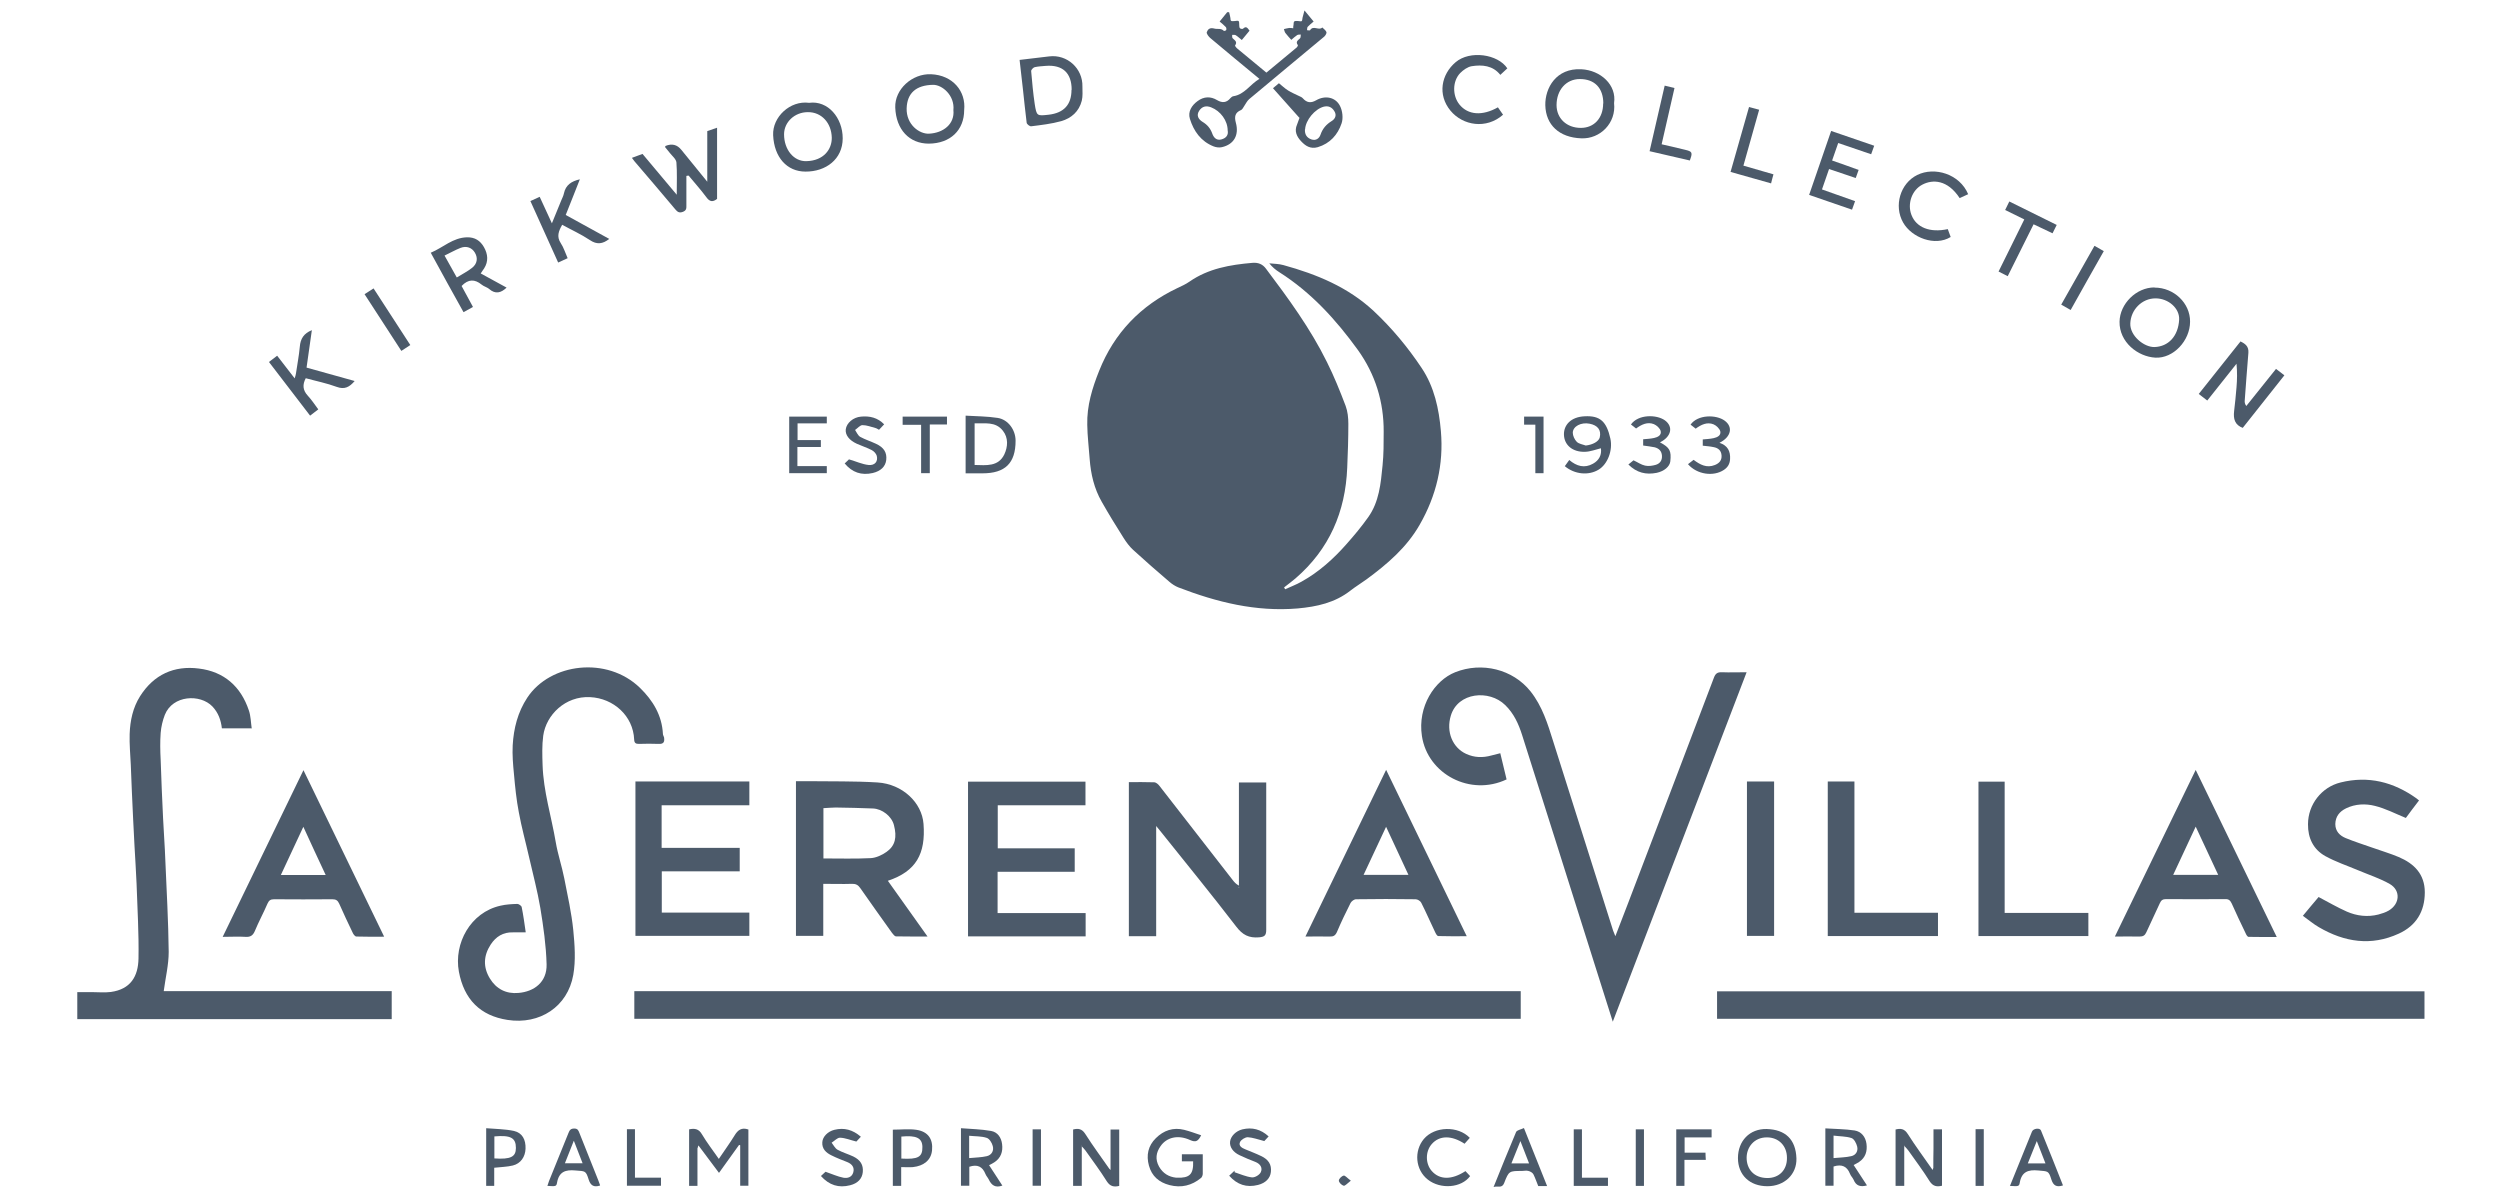<?xml version="1.0" encoding="UTF-8"?>
<svg id="Capa_1" data-name="Capa 1" xmlns="http://www.w3.org/2000/svg" width="155.6" height="74.52" viewBox="0 0 155.6 74.52">
  <defs>
    <style>
      .cls-1 {
        fill: #4c5a6a;
      }
    </style>
  </defs>
  <path class="cls-1" d="m79.98,36.68c.34-.16.7-.29,1.03-.48,1.08-.6,1.99-1.42,2.8-2.34.47-.53.93-1.08,1.34-1.66.69-.96.79-2.11.9-3.23.07-.69.07-1.4.07-2.1.01-1.86-.52-3.57-1.6-5.08-1.36-1.88-2.91-3.59-4.9-4.85-.22-.14-.43-.31-.62-.55.29.03.6.03.88.11,2.07.57,4.02,1.37,5.62,2.86,1.13,1.06,2.12,2.25,2.98,3.54.79,1.18,1.08,2.54,1.2,3.93.18,2.07-.28,4.02-1.32,5.83-.81,1.42-2.02,2.45-3.31,3.4-.33.24-.68.45-1,.7-.97.76-2.09,1-3.28,1.11-2.6.22-5.04-.39-7.43-1.31-.2-.08-.4-.21-.56-.35-.76-.65-1.52-1.31-2.25-1.98-.23-.21-.43-.48-.6-.75-.47-.74-.93-1.49-1.36-2.25-.47-.82-.68-1.72-.75-2.66-.05-.71-.14-1.42-.15-2.13-.03-1.18.31-2.29.74-3.36.94-2.36,2.58-4.06,4.87-5.15.26-.12.52-.24.75-.4,1.18-.82,2.53-1.05,3.92-1.17.36-.03.63.08.84.36,1.4,1.86,2.77,3.73,3.8,5.82.44.88.81,1.8,1.16,2.72.13.35.17.75.17,1.12,0,.91-.03,1.82-.07,2.73-.11,2.74-1.11,5.07-3.22,6.89-.23.2-.47.37-.71.56l.08.14Z"/>
  <path class="cls-1" d="m39.48,61.69h55.17v1.72h-55.17v-1.72Z"/>
  <path class="cls-1" d="m93.38,46.89c.13.56.26,1.09.39,1.62-2.25,1.07-4.91-.32-5.27-2.7-.28-1.84.79-3.46,2.07-3.97,1.66-.66,3.59-.19,4.69,1.19.73.92,1.07,2.02,1.41,3.11,1.24,3.93,2.48,7.85,3.73,11.78.03.09.07.17.14.35.28-.73.54-1.39.79-2.05,1.78-4.68,3.57-9.35,5.34-14.03.1-.27.22-.36.5-.35.49.02.99,0,1.54,0-2.77,7.24-5.53,14.44-8.33,21.75-.42-1.33-.8-2.54-1.19-3.76-1.48-4.69-2.96-9.38-4.45-14.07-.22-.7-.52-1.36-1.06-1.88-.99-.97-2.94-.8-3.38.66-.31,1.02.12,2,.95,2.38.52.24,1.04.25,1.58.1.18-.05.35-.09.55-.14Z"/>
  <path class="cls-1" d="m15.68,45.33h-1.87c-.06-.51-.22-.97-.59-1.36-.76-.79-2.47-.71-2.96.52-.14.36-.23.75-.26,1.13-.04.55-.03,1.11,0,1.67.04,1.21.09,2.43.15,3.64.04.87.11,1.74.14,2.61.08,1.9.19,3.8.21,5.71,0,.8-.2,1.61-.31,2.44h14.19v1.74H4.81v-1.68c.31,0,.63,0,.94,0,.38,0,.77.04,1.15-.01,1.23-.17,1.7-.97,1.72-2.08.03-1.55-.07-3.11-.12-4.66-.03-.79-.09-1.59-.13-2.38-.06-1.1-.11-2.2-.16-3.3-.03-.58-.04-1.15-.07-1.73-.03-.64-.09-1.28-.07-1.91.03-.83.2-1.64.65-2.35.85-1.34,2.11-1.92,3.66-1.72,1.56.19,2.61,1.11,3.11,2.61.12.35.12.73.18,1.14Z"/>
  <path class="cls-1" d="m106.87,63.41v-1.71h44.03v1.71h-44.03Z"/>
  <path class="cls-1" d="m32.71,58.03c-.29,0-.54,0-.78,0-.62-.02-1.07.27-1.39.76-.45.69-.48,1.41-.05,2.11.4.66,1.02.97,1.78.9.97-.08,1.78-.67,1.75-1.78-.03-1.17-.2-2.35-.39-3.51-.18-1.06-.46-2.11-.7-3.16-.21-.93-.47-1.86-.64-2.8-.15-.78-.23-1.57-.3-2.36-.06-.6-.11-1.21-.08-1.8.06-1.05.31-2.06.91-2.97,1.43-2.16,4.97-2.59,7.01-.61.81.79,1.37,1.71,1.43,2.87,0,.07.05.14.07.21.04.26,0,.43-.34.41-.41-.02-.82-.01-1.22,0-.2,0-.29-.05-.3-.27-.06-1.47-1.28-2.57-2.74-2.64-1.54-.08-2.74,1.1-2.92,2.4-.08.6-.06,1.21-.04,1.82.05,1.64.55,3.21.82,4.81.13.76.38,1.49.53,2.25.21,1.07.45,2.14.56,3.22.09.92.16,1.88,0,2.79-.35,1.98-2.09,3.11-4.09,2.8-1.7-.26-2.71-1.28-3.03-3.01-.32-1.74.71-3.68,2.59-4.1.34-.08.7-.1,1.05-.11.09,0,.26.12.27.2.1.49.17,1,.25,1.56Z"/>
  <path class="cls-1" d="m70.25,48.68c.54,0,1.06-.01,1.58.01.12,0,.26.12.34.23,1.52,1.95,3.03,3.9,4.55,5.85.1.13.2.25.39.35v-6.42h1.7v.38c0,2.93,0,5.86,0,8.79,0,.35-.1.44-.45.47-.63.05-1.02-.15-1.41-.66-1.53-1.99-3.11-3.93-4.68-5.89-.08-.1-.17-.2-.31-.38v6.86h-1.7v-9.58Zm6.86,6.58s.02-.02.02-.02c0,0-.01-.02-.02-.03,0,0-.02.02-.02.02,0,0,.01.02.02.03Z"/>
  <path class="cls-1" d="m51.24,55v3.25h-1.7v-9.63c.25,0,.48,0,.71,0,1.46.02,2.92-.01,4.37.08,1.55.1,2.76,1.25,2.86,2.58.14,1.85-.45,2.95-2.22,3.54.81,1.14,1.62,2.28,2.47,3.47-.69,0-1.33,0-1.96-.01-.09,0-.19-.14-.26-.23-.66-.92-1.32-1.85-1.97-2.78-.13-.19-.28-.27-.52-.26-.58.02-1.16,0-1.79,0Zm.01-1.57c1.01,0,1.98.03,2.95-.02.33-.02.7-.19.98-.39.55-.39.65-.92.46-1.66-.14-.56-.74-1.02-1.31-1.04-.77-.03-1.55-.05-2.32-.06-.25,0-.5.03-.76.04v3.13Z"/>
  <path class="cls-1" d="m67.57,56.83v1.45h-7.32v-9.63h7.31v1.47h-5.46v2.68h4.79v1.46h-4.8v2.57h5.47Z"/>
  <path class="cls-1" d="m39.54,48.64h7.1v1.48h-5.46v2.65h4.86v1.46h-4.85v2.57h5.45v1.45h-7.09v-9.62Z"/>
  <path class="cls-1" d="m150.56,49.82c-.3.39-.58.76-.82,1.09-.66-.27-1.27-.59-1.92-.75-.59-.15-1.22-.13-1.8.15-.41.2-.66.51-.67.98,0,.45.28.72.64.87.56.23,1.13.41,1.7.61.53.19,1.08.35,1.6.57.97.41,1.63,1.07,1.63,2.2,0,1.19-.54,2.08-1.62,2.57-1.72.79-3.38.53-4.97-.4-.35-.2-.66-.47-1-.71.35-.43.68-.81.98-1.17.61.32,1.17.65,1.76.91.62.27,1.29.35,1.96.18.22-.06.45-.13.65-.25.69-.41.75-1.25.06-1.65-.61-.35-1.3-.57-1.96-.85-.69-.29-1.41-.53-2.06-.89-.73-.41-1.08-1.11-1.07-1.98,0-1.22.84-2.31,2.03-2.6,1.73-.43,3.29-.03,4.72.99.05.04.1.08.16.13Z"/>
  <path class="cls-1" d="m18.88,47.92c1.68,3.47,3.34,6.89,5.03,10.38-.61,0-1.17.01-1.73-.01-.08,0-.19-.14-.23-.24-.29-.6-.57-1.2-.84-1.81-.09-.19-.19-.27-.42-.27-1.21.01-2.42.01-3.63,0-.22,0-.32.07-.41.27-.25.58-.55,1.13-.79,1.71-.12.28-.28.38-.58.36-.44-.03-.88,0-1.42,0,1.69-3.48,3.34-6.9,5.03-10.38Zm-1.4,6.54h2.79c-.47-1-.92-1.97-1.39-3-.48,1.03-.93,1.99-1.4,3Z"/>
  <path class="cls-1" d="m141.7,58.32c-.65,0-1.2,0-1.75-.01-.07,0-.15-.14-.19-.24-.29-.61-.59-1.22-.86-1.84-.09-.19-.19-.28-.41-.27-1.22.01-2.45.01-3.67,0-.21,0-.31.07-.39.25-.27.61-.57,1.2-.84,1.81-.09.2-.2.27-.42.27-.49-.01-.98,0-1.54,0,1.68-3.46,3.34-6.88,5.03-10.37,1.68,3.47,3.34,6.89,5.05,10.41Zm-6.45-3.87h2.81c-.47-1.01-.93-1.98-1.4-3-.48,1.02-.93,1.99-1.4,3Z"/>
  <path class="cls-1" d="m86.27,47.91c1.68,3.47,3.34,6.88,5.02,10.36-.63,0-1.2.01-1.77-.01-.08,0-.16-.16-.21-.27-.29-.6-.55-1.21-.85-1.8-.05-.11-.23-.22-.35-.22-1.24-.02-2.47-.02-3.71,0-.12,0-.28.12-.34.23-.3.59-.59,1.2-.85,1.81-.1.22-.22.29-.45.28-.48-.01-.96,0-1.51,0,1.68-3.47,3.34-6.89,5.02-10.37Zm-1.4,6.54h2.79c-.47-1-.92-1.97-1.39-2.99-.49,1.04-.93,2-1.4,2.99Z"/>
  <path class="cls-1" d="m113.76,48.64h1.66v8.17h5.2v1.45h-6.86v-9.62Z"/>
  <path class="cls-1" d="m124.77,56.82h5.21v1.44h-6.84v-9.61h1.63v8.17Z"/>
  <path class="cls-1" d="m108.73,48.64h1.69v9.61h-1.69v-9.61Z"/>
  <path class="cls-1" d="m78.4,4.92c-1.07-.88-2.08-1.72-3.08-2.56-.1-.09-.24-.27-.21-.36.07-.18.18-.3.48-.22.18.05.41-.04.58.14.02.02.14-.02.15-.05.02-.06.01-.15-.03-.19-.11-.12-.23-.21-.38-.34.17-.21.32-.39.47-.58.04,0,.08,0,.12,0,.03.12.06.24.08.36.01.06,0,.16.05.18.05.03.14.01.21.01.09,0,.21-.04.25,0,.05.06.03.18.04.27,0,.06.01.15.05.18.04.04.15.05.18.03.21-.2.29-.04.41.12-.15.19-.3.37-.48.58-.14-.11-.25-.22-.38-.3-.06-.03-.14-.02-.22-.02,0,.07-.01.17.03.21.12.13.32.21.15.45-.02.02.09.16.16.21.59.49,1.18.98,1.79,1.48.63-.52,1.25-1.04,1.88-1.56.04-.03.09-.13.08-.15-.16-.21,0-.3.13-.42.05-.04.04-.16.05-.24-.07,0-.16,0-.22.03-.12.08-.23.18-.37.3-.13-.15-.26-.28-.37-.43-.05-.07-.06-.16-.09-.24.11-.02.22-.06.33-.07.08,0,.16,0,.25.02,0-.07,0-.15.02-.22.01-.07,0-.18.05-.21.06-.04.16-.02.25-.02.07,0,.17.04.21,0,.04-.03.03-.14.05-.21.03-.11.06-.23.12-.45.24.29.39.47.57.69-.14.12-.27.22-.37.33-.04.05-.03.14-.04.21.06,0,.17.03.19,0,.2-.33.55.05.76-.17.09.09.22.18.26.29.02.07-.07.22-.14.28-1.56,1.3-3.12,2.59-4.67,3.89-.13.11-.21.28-.31.43-.06.09-.12.22-.2.25-.38.16-.42.42-.32.79.21.77-.12,1.35-.87,1.52-.16.04-.37.01-.52-.05-.78-.31-1.23-.94-1.47-1.71-.14-.45.11-.84.48-1.11.39-.29.81-.3,1.21-.06.32.19.59.17.83-.12.05-.05.11-.11.18-.12.71-.11,1.04-.74,1.64-1.09Zm-1.99,3.2c0-.61-.44-1.21-1.03-1.44-.31-.12-.56-.06-.74.21-.2.3-.04.54.2.69.3.18.49.4.61.73.08.23.25.45.56.37.31-.08.46-.28.4-.57Z"/>
  <path class="cls-1" d="m39.34,9.82c.23-.08.43-.16.65-.24.69.82,1.38,1.64,2.13,2.54,0-.74.03-1.38-.02-2.01-.02-.21-.26-.4-.41-.59-.1-.13-.2-.25-.3-.37.02-.03.02-.06.04-.07q.59-.24.98.25c.53.65,1.05,1.3,1.61,1.98v-3.15c.17-.06.38-.13.61-.21v4.43c-.28.22-.47.17-.67-.11-.34-.46-.73-.89-1.1-1.34-.05,0-.09.01-.14.02,0,.6,0,1.2,0,1.81,0,.19.02.34-.23.43-.23.08-.33-.01-.46-.16-.84-1-1.69-2-2.54-2.99-.05-.05-.08-.12-.15-.2Z"/>
  <path class="cls-1" d="m139.61,26.64c-.53-.19-.61-.58-.56-1.04.06-.5.11-.99.15-1.49.04-.47.05-.95,0-1.47-.6.75-1.2,1.51-1.82,2.29-.17-.13-.33-.26-.53-.41.87-1.09,1.73-2.17,2.6-3.27.3.15.52.31.49.71-.09,1-.15,2-.23,3,0,.08,0,.17.1.31.62-.77,1.23-1.54,1.85-2.31.18.14.33.26.52.4-.87,1.1-1.73,2.19-2.59,3.27Z"/>
  <path class="cls-1" d="m134.1,17.9c1.21,0,2.22.97,2.21,2.12,0,1.18-1.04,2.3-2.16,2.24-1.09-.06-2.25-.96-2.23-2.24.02-1.11,1.04-2.13,2.17-2.13Zm.06.67c-.85,0-1.54.71-1.57,1.56-.03.77.86,1.49,1.51,1.47.85-.03,1.47-.66,1.53-1.7.04-.71-.67-1.33-1.47-1.33Z"/>
  <path class="cls-1" d="m60.01,6.85c0,1.26-.87,2.08-2.2,2.09-1.22,0-2.04-.88-2.09-2.25-.04-1.13,1.05-2.12,2.23-2.07,1.37.06,2.18,1.08,2.06,2.23Zm-.67,0c.09-.9-.69-1.58-1.27-1.57-1.06.02-1.61.52-1.64,1.46-.03,1.02.8,1.61,1.39,1.58.89-.04,1.61-.6,1.52-1.47Z"/>
  <path class="cls-1" d="m50.36,6.4c1.16-.16,2.09.92,2.09,2.21,0,1.3-1.05,2.08-2.32,2.07-1.15,0-1.95-.89-2.01-2.27-.05-1.12,1.05-2.17,2.24-2.01Zm-1.56,1.96c0,.96.61,1.7,1.4,1.67,1.07-.03,1.58-.74,1.57-1.46-.02-.92-.64-1.6-1.49-1.59-.82,0-1.48.62-1.48,1.38Z"/>
  <path class="cls-1" d="m100.46,6.42c.14,1.23-.86,2.24-2.04,2.19-1.38-.05-2.21-.84-2.24-2.06-.02-1.07.67-2.32,2.24-2.24,1.2.06,2.21.97,2.04,2.11Zm-.67.02c0-.96-.54-1.52-1.46-1.52-.85,0-1.45.68-1.45,1.62,0,.83.63,1.42,1.51,1.42.83,0,1.39-.61,1.39-1.52Z"/>
  <path class="cls-1" d="m63.45,3.73c.64-.08,1.24-.15,1.85-.22,1.12-.14,2.1.75,2.07,1.88,0,.29.03.6-.04.88-.17.67-.65,1.09-1.28,1.27-.61.17-1.24.24-1.87.32-.09.01-.27-.13-.28-.22-.09-.68-.15-1.37-.23-2.06-.07-.61-.14-1.21-.21-1.85Zm3.25,1.86c0-1.05-.56-1.57-1.61-1.49-.23.02-.46.03-.69.08-.09.02-.23.17-.22.25.06.68.12,1.37.22,2.04.12.76.14.75.87.67.95-.11,1.42-.63,1.42-1.55Z"/>
  <path class="cls-1" d="m29.43,19.11c-.21.12-.37.21-.58.32-.68-1.22-1.35-2.43-2.04-3.7.77-.32,1.37-.94,2.26-.96.49-.01.82.21,1.05.61.25.44.29.89.01,1.33-.06.09-.13.18-.21.31.54.3,1.08.59,1.61.88-.35.34-.7.42-1.08.09-.14-.12-.34-.16-.48-.28-.42-.34-.82-.35-1.24.09.21.4.45.83.7,1.29Zm-1.76-3.2c.27.49.51.91.76,1.36.34-.21.66-.37.94-.59.33-.25.39-.61.19-.95-.18-.31-.52-.45-.9-.3-.33.13-.64.31-1,.48Z"/>
  <path class="cls-1" d="m33,12.52c.2-.09.38-.17.59-.27.24.53.48,1.05.76,1.65.21-.52.39-.97.58-1.42.06-.15.14-.29.17-.45.11-.51.46-.75.99-.87-.29.75-.58,1.46-.88,2.22.9.49,1.8.99,2.71,1.49-.41.32-.77.37-1.21.07-.54-.36-1.14-.63-1.72-.95-.22.39-.36.73-.09,1.14.18.27.28.6.43.94-.2.09-.38.17-.59.27-.58-1.28-1.15-2.55-1.73-3.83Z"/>
  <path class="cls-1" d="m22.07,23.72c-.32.37-.62.54-1.11.36-.62-.23-1.28-.36-1.93-.54-.21.4-.19.74.12,1.08.24.26.44.56.66.86-.17.13-.33.25-.51.39-.86-1.12-1.7-2.22-2.56-3.34.18-.14.34-.26.51-.39.36.47.71.92,1.09,1.41.04-.13.07-.22.08-.3.08-.56.19-1.11.24-1.67.04-.5.25-.83.75-1.03-.11.78-.22,1.54-.33,2.33,1,.28,1.97.55,2.98.83Z"/>
  <path class="cls-1" d="m115.68,10.58c-.07.19-.12.33-.18.5-.56-.19-1.09-.37-1.66-.56-.15.42-.29.82-.44,1.27.69.24,1.37.48,2.06.73-.07.18-.12.34-.19.53-.89-.31-1.76-.6-2.67-.92.46-1.34.91-2.65,1.37-3.98.91.31,1.78.61,2.68.92-.07.19-.13.35-.19.53-.69-.24-1.36-.46-2.05-.7-.13.36-.25.7-.38,1.09.55.19,1.09.38,1.66.59Z"/>
  <path class="cls-1" d="m43.41,71.46v2.35h-.52v-3.52c.34-.07.6-.04.8.31.31.52.68,1,1.05,1.53.34-.51.68-.97.98-1.46.2-.33.43-.52.86-.37v3.5h-.51v-2.52s-.05-.02-.07-.02c-.41.57-.82,1.14-1.25,1.74-.44-.59-.86-1.15-1.28-1.71-.02.06-.04.11-.05.17Z"/>
  <path class="cls-1" d="m93.81,4.26c-.13.12-.26.24-.43.4-.47-.59-1.13-.64-1.78-.54-.25.04-.52.23-.71.42-.5.51-.5,1.42-.05,1.97.53.65,1.42.72,2.39.17.11.15.21.31.32.46-1.04.92-2.5.68-3.27-.25-.82-.99-.58-2.26.32-3.02.88-.75,2.63-.51,3.22.39Z"/>
  <path class="cls-1" d="m80.87,7.33c-.53-.59-1.08-1.21-1.64-1.84.08-.06.21-.17.37-.31.19.15.36.32.57.45.21.13.44.23.67.34.09.04.19.08.25.15.25.28.5.31.83.12.55-.32,1.2-.2,1.48.35.16.31.21.77.1,1.09-.24.71-.72,1.25-1.48,1.48-.46.13-.77-.08-1.04-.37-.26-.28-.44-.62-.25-1.04.05-.12.09-.25.16-.44Zm.35.72c-.02.31.11.53.41.63.27.09.48-.06.56-.3.13-.38.36-.64.7-.85.21-.13.32-.36.16-.61-.15-.25-.37-.35-.66-.28-.56.15-1.13.84-1.16,1.41Z"/>
  <path class="cls-1" d="m122.49,12.09c-.19.09-.35.16-.52.24-.76-1.16-1.69-1.17-2.32-.84-.66.34-.95,1.2-.68,1.89.3.78,1.15,1.12,2.26.88.06.16.12.33.18.49-.97.6-2.42.05-2.96-.9-.59-1.04-.18-2.44.88-2.96,1.07-.53,2.64-.07,3.17,1.2Z"/>
  <path class="cls-1" d="m67.33,71.33v2.48h-.54v-3.51c.32-.08.55-.05.76.28.47.74.99,1.44,1.49,2.16.03.03.05.05.08.08,0-.03,0-.07,0-.1v-2.42h.54v3.51c-.32.08-.56.04-.77-.28-.41-.66-.88-1.28-1.33-1.92-.07-.1-.16-.18-.24-.27,0-.02,0-.04-.01-.06,0,.02,0,.04,0,.06Z"/>
  <path class="cls-1" d="m120.33,72.71c0-.41,0-.82.01-1.22,0-.39,0-.79,0-1.2h.53v3.51c-.32.08-.56.04-.77-.28-.41-.66-.88-1.28-1.33-1.92-.07-.1-.16-.18-.24-.27,0-.02,0-.04-.01-.06,0,.02,0,.04,0,.06v2.48h-.54v-3.51c.32-.08.55-.05.76.28.47.74.99,1.44,1.49,2.16.03.03.05.05.08.08,0-.03,0-.07,0-.1Z"/>
  <path class="cls-1" d="m110,73.83c-1.1,0-1.83-.7-1.83-1.75,0-1.07.73-1.83,1.78-1.81,1.17.03,1.82.64,1.86,1.83.03,1-.76,1.73-1.8,1.73Zm1.22-1.77c0-.75-.52-1.27-1.25-1.27-.81,0-1.26.63-1.26,1.27,0,.69.44,1.26,1.3,1.26.73,0,1.22-.51,1.21-1.25Z"/>
  <path class="cls-1" d="m74.86,71.84c0,.43,0,.82,0,1.21,0,.09-.04.2-.1.26-.58.48-1.24.64-1.97.45-.65-.17-1.1-.55-1.28-1.21-.18-.65-.05-1.24.43-1.71.48-.48,1.08-.69,1.76-.52.36.09.7.22,1.06.34-.19.38-.34.45-.68.3-.78-.36-1.48-.16-1.85.38-.28.4-.34.82-.09,1.27.24.42.6.64,1.07.69.01,0,.02,0,.04,0,.79.03,1.04-.21,1.01-1.02h-.7v-.44h1.3Z"/>
  <path class="cls-1" d="m60.1,29.47v-3.6c.68.04,1.34.04,1.99.14.66.1,1.12.75,1.12,1.42,0,1.4-.65,2.03-2.06,2.03-.34,0-.69,0-1.05,0Zm.56-.53c.74.02,1.48.11,1.85-.66.22-.47.26-1.03-.09-1.47-.46-.59-1.12-.44-1.76-.46v2.59Z"/>
  <path class="cls-1" d="m97.39,29.02c.1-.14.19-.26.28-.39.46.39.95.53,1.48.23.38-.21.55-.55.49-.96-.33.08-.65.21-.98.22-.78.03-1.31-.42-1.32-1.08-.01-.58.42-1.09,1.29-1.13.96-.05,1.36.32,1.6,1.39.16.73-.17,1.59-.73,1.93-.62.38-1.49.3-2.1-.21Zm1.31-1.29c.43-.05.81-.25.87-.51.1-.45-.12-.75-.64-.85-.52-.1-1.03.16-1.04.56,0,.19.11.43.25.57.13.13.37.16.56.23Z"/>
  <path class="cls-1" d="m114.12,72.61v1.19h-.51v-3.57c.61.04,1.22.04,1.82.13.42.07.68.39.74.83.06.46-.06.86-.46,1.13-.1.07-.21.12-.34.19.28.43.55.84.83,1.27-.4.11-.68.03-.83-.35-.06-.13-.18-.24-.23-.38-.18-.45-.5-.61-1.01-.45Zm0-.53c.4-.04.76-.04,1.1-.12.29-.06.44-.32.37-.6-.05-.2-.19-.48-.36-.53-.34-.11-.73-.1-1.11-.15v1.4Z"/>
  <path class="cls-1" d="m62.39,73.79c-.44.16-.68-.02-.85-.38-.06-.12-.16-.22-.21-.35-.18-.45-.5-.61-1-.44v1.18h-.52v-3.58c.62.05,1.25.06,1.87.17.41.07.64.41.69.82.06.46-.07.86-.48,1.13-.1.07-.21.12-.33.18.28.42.54.83.82,1.26Zm-2.06-1.71c.39-.04.75-.04,1.09-.12.3-.07.45-.34.37-.63-.05-.2-.21-.46-.38-.51-.33-.11-.71-.09-1.09-.13v1.39Z"/>
  <path class="cls-1" d="m126,13.66c-.42-.21-.8-.4-1.2-.59.09-.18.16-.33.26-.53.98.48,1.95.96,2.95,1.46-.08.17-.16.33-.26.52-.39-.19-.76-.36-1.18-.56-.53,1.07-1.06,2.13-1.61,3.23-.2-.1-.37-.19-.57-.29.53-1.08,1.06-2.13,1.6-3.24Z"/>
  <path class="cls-1" d="m91.16,71.19c-.82-.54-1.57-.53-2.05.02-.4.46-.4,1.21,0,1.67.49.56,1.24.57,2.1.01.09.1.19.21.29.31-.54.74-1.84.84-2.63.22-.79-.62-.87-1.79-.25-2.53.68-.8,2.13-.83,2.86-.07-.1.12-.2.23-.32.36Z"/>
  <path class="cls-1" d="m125.1,73.81c.46-1.14.92-2.26,1.37-3.38.08-.2.49-.25.56-.07.47,1.14.92,2.28,1.37,3.42-.4.13-.6.01-.72-.36-.18-.57-.21-.51-.82-.57-.63-.06-1.03.08-1.15.76-.04.24-.09.23-.62.2Zm2.21-1.4c-.18-.46-.35-.89-.54-1.39-.2.5-.38.94-.56,1.39h1.1Z"/>
  <path class="cls-1" d="m37.34,73.79c-.38.12-.58,0-.7-.37-.18-.57-.21-.52-.82-.57-.63-.06-1.03.08-1.15.76-.04.24-.09.23-.6.2.04-.1.06-.2.1-.3.4-1,.81-1.99,1.21-2.99.07-.18.14-.28.36-.28.22,0,.26.12.32.27.39.99.78,1.97,1.18,2.96.04.1.07.2.11.3Zm-1.63-2.78c-.2.5-.37.94-.55,1.39h1.1c-.18-.46-.35-.89-.54-1.39Z"/>
  <path class="cls-1" d="m96.29,73.82h-.55c-.1-.24-.18-.49-.3-.73-.05-.1-.19-.18-.31-.21-.13-.04-.27,0-.41,0-.79,0-.81,0-1.1.75-.14.36-.4.16-.66.25.48-1.19.93-2.31,1.4-3.42.05-.12.3-.16.49-.25.5,1.25.97,2.43,1.45,3.63Zm-1.66-2.8c-.2.5-.38.94-.56,1.39h1.1c-.18-.46-.35-.89-.54-1.39Z"/>
  <path class="cls-1" d="m76.49,73.19c.12-.12.24-.22.35-.33v.1c.35.11.71.28,1.08.32.18.02.47-.15.55-.32.13-.27-.03-.52-.33-.64-.33-.13-.66-.26-.99-.42-.41-.19-.63-.52-.59-.85.04-.33.36-.66.77-.76.6-.14,1.14-.01,1.63.44-.11.12-.22.24-.27.29-.38-.1-.71-.22-1.03-.24-.16,0-.41.15-.48.3-.11.24.12.37.32.45.33.14.66.26.99.42.47.22.66.54.61.99-.04.4-.33.69-.8.81-.71.18-1.3-.01-1.8-.58Z"/>
  <path class="cls-1" d="m52.59,28.83c.12-.11.22-.21.25-.24.45.13.83.31,1.22.35.39.04.6-.22.51-.57-.04-.14-.18-.29-.32-.36-.29-.15-.61-.25-.92-.39-.48-.22-.73-.55-.69-.9.05-.39.46-.75.95-.79.54-.05,1.03.06,1.44.48-.1.11-.2.22-.32.34-.08-.04-.14-.09-.22-.11-.27-.07-.54-.18-.81-.18-.15,0-.3.19-.46.3.1.15.18.35.32.43.31.17.66.28.98.43.5.23.69.55.64,1.01-.05.41-.34.69-.84.81-.7.16-1.28-.03-1.75-.6Z"/>
  <path class="cls-1" d="m51.1,73.19c.14-.13.24-.22.28-.26.41.14.75.3,1.11.37.26.05.54-.03.62-.34.08-.3-.08-.51-.37-.63-.33-.13-.67-.26-.99-.42-.33-.16-.6-.4-.57-.82.02-.34.34-.67.75-.77.61-.15,1.14-.01,1.65.43-.11.12-.21.23-.28.3-.37-.09-.69-.23-1.02-.24-.17,0-.34.2-.52.31.12.15.21.35.37.44.31.17.66.27.98.42.45.22.63.53.59.97-.04.41-.31.7-.79.82-.71.18-1.3,0-1.82-.58Z"/>
  <path class="cls-1" d="m30.76,72.69v1.12h-.5v-3.59c.58.05,1.17.05,1.73.17.52.12.74.54.72,1.11-.02.5-.3.92-.79,1.04-.36.09-.74.09-1.16.14Zm.01-1.95c0,.24,0,.46,0,.68s0,.46,0,.68c1.02.07,1.34-.1,1.34-.65,0-.63-.32-.81-1.34-.72Z"/>
  <path class="cls-1" d="m55.57,70.31c.51,0,1-.06,1.47.01.72.11,1.04.57.97,1.28-.06.61-.52.97-1.19,1.04-.23.02-.47,0-.73,0v1.17h-.52v-3.5Zm.53.43v1.37c1.05.06,1.32-.1,1.31-.73-.01-.55-.38-.73-1.31-.64Z"/>
  <path class="cls-1" d="m49.63,27.82v1.19h1.83v.44h-2.34v-3.52h2.34v.42h-1.82v1.04h1.45v.43h-1.46Z"/>
  <path class="cls-1" d="m110.22,11.41c-.85-.24-1.66-.47-2.51-.71.38-1.35.76-2.67,1.15-4.04.21.06.4.11.63.17-.33,1.16-.65,2.3-.98,3.48.63.18,1.24.36,1.87.54-.05.19-.1.35-.15.57Z"/>
  <path class="cls-1" d="m105.06,28.89c.13-.1.23-.18.35-.27.4.3.81.53,1.33.32.27-.11.43-.29.41-.59-.02-.31-.21-.47-.49-.52-.22-.05-.44-.06-.68-.09v-.39c.22-.02.45-.03.68-.08.23-.05.47-.17.41-.43-.05-.17-.25-.36-.42-.43-.4-.16-.77.02-1.11.27-.11-.09-.22-.17-.32-.25.45-.64,1.6-.63,2.12-.25.54.39.41,1.02-.32,1.38.51.17.69.52.66,1.02-.02.31-.15.51-.39.67-.65.43-1.67.28-2.22-.35Z"/>
  <path class="cls-1" d="m103.33,27.54c.6.32.7.52.63,1.18-.04.32-.38.61-.85.71-.66.13-1.24,0-1.76-.52.13-.1.24-.19.32-.26.26.12.48.28.72.33.21.05.46.01.67-.05.26-.08.4-.28.38-.57-.02-.29-.19-.45-.45-.52-.23-.05-.46-.07-.72-.11v-.39c.22-.02.45-.03.68-.08.23-.05.47-.17.41-.43-.04-.17-.25-.36-.42-.43-.4-.16-.77.02-1.11.27-.11-.09-.22-.17-.32-.25.45-.64,1.59-.63,2.11-.26.54.39.41,1.02-.3,1.37Z"/>
  <path class="cls-1" d="m105.18,9.99c-.83-.19-1.65-.38-2.51-.58.31-1.37.63-2.72.94-4.08.21.05.4.09.61.15-.26,1.15-.52,2.3-.8,3.5.5.12.98.22,1.45.34.47.11.49.17.3.68Z"/>
  <path class="cls-1" d="m106.53,70.29v.5h-1.68v.95h1.3c0,.16.01.29.02.45h-1.33v1.62h-.51v-3.52h2.2Z"/>
  <path class="cls-1" d="m56.18,26.44v-.51h2.76v.49h-1.07v3.03h-.54v-3.01h-1.14Z"/>
  <path class="cls-1" d="m25.53,21.48c-.19.12-.35.23-.55.36-.76-1.17-1.52-2.34-2.29-3.53.19-.12.36-.23.56-.36.76,1.18,1.52,2.35,2.29,3.53Z"/>
  <path class="cls-1" d="m128.87,19.29c-.21-.12-.38-.21-.58-.33.69-1.22,1.37-2.43,2.07-3.66.2.11.38.22.58.33-.69,1.22-1.37,2.42-2.06,3.66Z"/>
  <path class="cls-1" d="m100.08,73.3v.51h-2.13v-3.52h.51v3.01h1.62Z"/>
  <path class="cls-1" d="m39.03,70.28h.49v3.02h1.62v.5h-2.12v-3.52Z"/>
  <path class="cls-1" d="m95.57,26.43h-.71v-.5h1.21v3.52h-.51v-3.02Z"/>
  <path class="cls-1" d="m101.81,70.29h.51v3.52h-.51v-3.52Z"/>
  <path class="cls-1" d="m123.47,73.81h-.51v-3.53h.51v3.53Z"/>
  <path class="cls-1" d="m64.79,70.29v3.51h-.52v-3.51h.52Z"/>
  <path class="cls-1" d="m84.07,73.49c-.21.16-.35.33-.44.31-.12-.03-.3-.2-.3-.32,0-.11.17-.28.3-.31.09-.02.22.15.44.31Z"/>
  <path class="cls-1" d="m77.11,55.26s-.02-.02-.02-.03c0,0,.01-.02.02-.02,0,0,.02.02.02.03,0,0-.01.02-.02.02Z"/>
</svg>